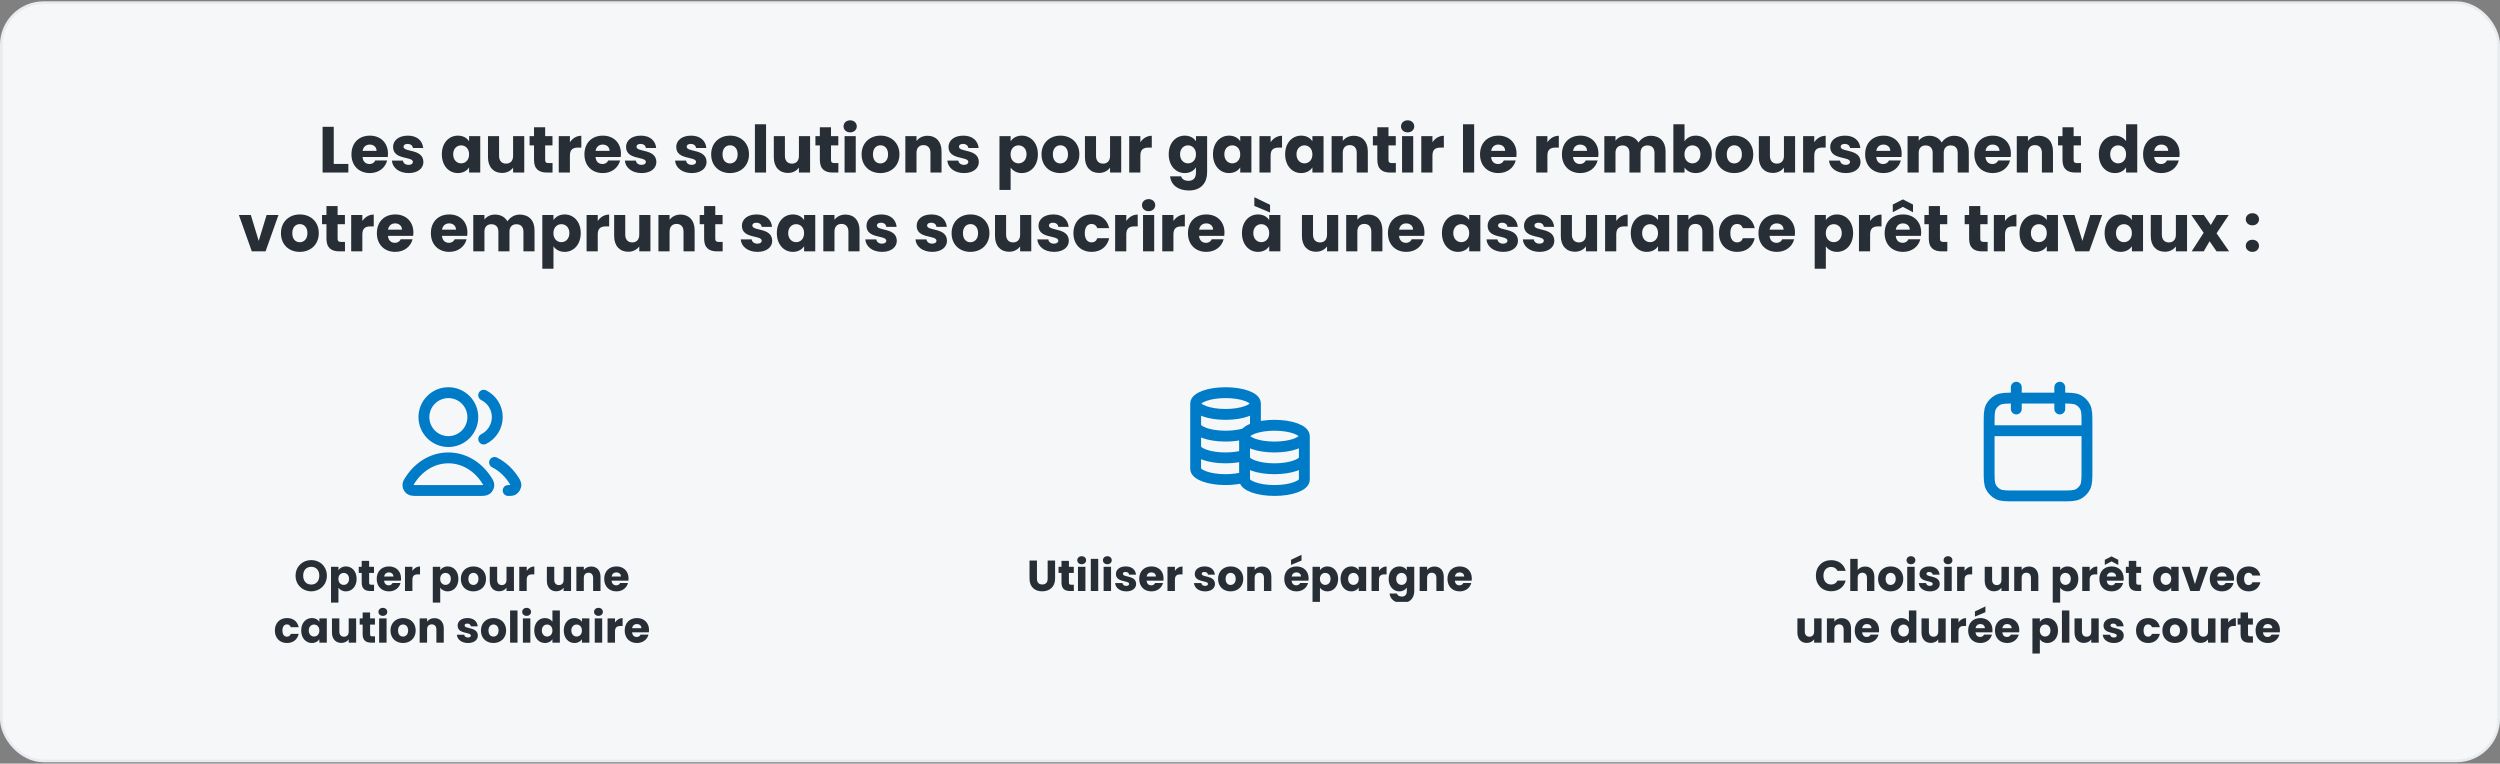 <svg width="920" height="281" viewBox="0 0 920 281" fill="none" xmlns="http://www.w3.org/2000/svg">
<rect x="0" y="0" width="920" height="281" fill="#808080" stroke="none"/>
<rect x="0.5" y="1" width="919" height="279" rx="15.5" fill="#F5F7F9"/>
<rect x="0.5" y="1" width="919" height="279" rx="15.5" stroke="#E9ECEF"/>
<path d="M118.715 46.652H122.819V60.332H128.195V63.5H118.715V46.652ZM136.056 53.204C134.712 53.204 133.68 54.02 133.44 55.508H138.576C138.576 54.044 137.424 53.204 136.056 53.204ZM142.464 59.06C141.816 61.676 139.44 63.692 136.104 63.692C132.168 63.692 129.336 61.052 129.336 56.804C129.336 52.556 132.12 49.916 136.104 49.916C140.016 49.916 142.776 52.508 142.776 56.588C142.776 56.972 142.752 57.38 142.704 57.788H133.416C133.56 59.54 134.64 60.356 135.96 60.356C137.112 60.356 137.76 59.78 138.096 59.06H142.464ZM155.813 59.612C155.813 61.94 153.749 63.692 150.389 63.692C146.813 63.692 144.413 61.7 144.221 59.108H148.277C148.373 60.044 149.213 60.668 150.341 60.668C151.397 60.668 151.949 60.188 151.949 59.588C151.949 57.428 144.653 58.988 144.653 54.068C144.653 51.788 146.597 49.916 150.101 49.916C153.557 49.916 155.477 51.836 155.741 54.476H151.949C151.829 53.564 151.133 52.964 149.981 52.964C149.021 52.964 148.493 53.348 148.493 53.996C148.493 56.132 155.741 54.62 155.813 59.612ZM162.594 56.78C162.594 52.556 165.21 49.916 168.498 49.916C170.49 49.916 171.906 50.828 172.626 52.004V50.108H176.73V63.5H172.626V61.604C171.882 62.78 170.466 63.692 168.474 63.692C165.21 63.692 162.594 61.004 162.594 56.78ZM172.626 56.804C172.626 54.668 171.258 53.492 169.698 53.492C168.162 53.492 166.77 54.644 166.77 56.78C166.77 58.916 168.162 60.116 169.698 60.116C171.258 60.116 172.626 58.94 172.626 56.804ZM192.923 50.108V63.5H188.819V61.676C188.003 62.828 186.563 63.644 184.763 63.644C181.667 63.644 179.579 61.508 179.579 57.932V50.108H183.659V57.38C183.659 59.204 184.691 60.212 186.227 60.212C187.811 60.212 188.819 59.204 188.819 57.38V50.108H192.923ZM196.519 58.844V53.516H194.887V50.108H196.519V46.844H200.623V50.108H203.311V53.516H200.623V58.892C200.623 59.684 200.959 60.02 201.871 60.02H203.335V63.5H201.247C198.463 63.5 196.519 62.324 196.519 58.844ZM209.725 57.284V63.5H205.621V50.108H209.725V52.34C210.661 50.924 212.125 49.964 213.925 49.964V54.308H212.797C210.853 54.308 209.725 54.98 209.725 57.284ZM221.79 53.204C220.446 53.204 219.414 54.02 219.174 55.508H224.31C224.31 54.044 223.158 53.204 221.79 53.204ZM228.198 59.06C227.55 61.676 225.174 63.692 221.838 63.692C217.902 63.692 215.07 61.052 215.07 56.804C215.07 52.556 217.854 49.916 221.838 49.916C225.75 49.916 228.51 52.508 228.51 56.588C228.51 56.972 228.486 57.38 228.438 57.788H219.15C219.294 59.54 220.374 60.356 221.694 60.356C222.846 60.356 223.494 59.78 223.83 59.06H228.198ZM241.548 59.612C241.548 61.94 239.484 63.692 236.124 63.692C232.548 63.692 230.148 61.7 229.956 59.108H234.012C234.108 60.044 234.948 60.668 236.076 60.668C237.132 60.668 237.684 60.188 237.684 59.588C237.684 57.428 230.388 58.988 230.388 54.068C230.388 51.788 232.332 49.916 235.836 49.916C239.292 49.916 241.212 51.836 241.476 54.476H237.684C237.564 53.564 236.868 52.964 235.716 52.964C234.756 52.964 234.228 53.348 234.228 53.996C234.228 56.132 241.476 54.62 241.548 59.612ZM260.016 59.612C260.016 61.94 257.952 63.692 254.592 63.692C251.016 63.692 248.616 61.7 248.424 59.108H252.48C252.576 60.044 253.416 60.668 254.544 60.668C255.6 60.668 256.152 60.188 256.152 59.588C256.152 57.428 248.856 58.988 248.856 54.068C248.856 51.788 250.8 49.916 254.304 49.916C257.76 49.916 259.68 51.836 259.944 54.476H256.152C256.032 53.564 255.336 52.964 254.184 52.964C253.224 52.964 252.696 53.348 252.696 53.996C252.696 56.132 259.944 54.62 260.016 59.612ZM275.631 56.804C275.631 61.052 272.559 63.692 268.623 63.692C264.687 63.692 261.711 61.052 261.711 56.804C261.711 52.556 264.759 49.916 268.671 49.916C272.607 49.916 275.631 52.556 275.631 56.804ZM265.887 56.804C265.887 59.06 267.135 60.14 268.623 60.14C270.087 60.14 271.455 59.06 271.455 56.804C271.455 54.524 270.111 53.468 268.671 53.468C267.183 53.468 265.887 54.524 265.887 56.804ZM277.808 63.5V45.74H281.912V63.5H277.808ZM298.11 50.108V63.5H294.006V61.676C293.19 62.828 291.75 63.644 289.95 63.644C286.854 63.644 284.766 61.508 284.766 57.932V50.108H288.846V57.38C288.846 59.204 289.878 60.212 291.414 60.212C292.998 60.212 294.006 59.204 294.006 57.38V50.108H298.11ZM301.706 58.844V53.516H300.074V50.108H301.706V46.844H305.81V50.108H308.498V53.516H305.81V58.892C305.81 59.684 306.146 60.02 307.058 60.02H308.522V63.5H306.434C303.65 63.5 301.706 62.324 301.706 58.844ZM310.808 63.5V50.108H314.912V63.5H310.808ZM312.872 48.716C311.408 48.716 310.424 47.732 310.424 46.508C310.424 45.26 311.408 44.276 312.872 44.276C314.312 44.276 315.296 45.26 315.296 46.508C315.296 47.732 314.312 48.716 312.872 48.716ZM330.99 56.804C330.99 61.052 327.918 63.692 323.982 63.692C320.046 63.692 317.07 61.052 317.07 56.804C317.07 52.556 320.118 49.916 324.03 49.916C327.966 49.916 330.99 52.556 330.99 56.804ZM321.246 56.804C321.246 59.06 322.494 60.14 323.982 60.14C325.446 60.14 326.814 59.06 326.814 56.804C326.814 54.524 325.47 53.468 324.03 53.468C322.542 53.468 321.246 54.524 321.246 56.804ZM342.408 63.5V56.228C342.408 54.404 341.4 53.396 339.84 53.396C338.28 53.396 337.272 54.404 337.272 56.228V63.5H333.168V50.108H337.272V51.884C338.088 50.756 339.528 49.964 341.328 49.964C344.424 49.964 346.488 52.076 346.488 55.676V63.5H342.408ZM360.212 59.612C360.212 61.94 358.148 63.692 354.788 63.692C351.212 63.692 348.812 61.7 348.62 59.108H352.676C352.772 60.044 353.612 60.668 354.74 60.668C355.796 60.668 356.348 60.188 356.348 59.588C356.348 57.428 349.052 58.988 349.052 54.068C349.052 51.788 350.996 49.916 354.5 49.916C357.956 49.916 359.876 51.836 360.14 54.476H356.348C356.228 53.564 355.532 52.964 354.38 52.964C353.42 52.964 352.892 53.348 352.892 53.996C352.892 56.132 360.14 54.62 360.212 59.612ZM371.912 52.004C372.656 50.828 374.072 49.916 376.04 49.916C379.328 49.916 381.944 52.556 381.944 56.78C381.944 61.004 379.328 63.692 376.04 63.692C374.072 63.692 372.656 62.756 371.912 61.628V69.884H367.808V50.108H371.912V52.004ZM377.768 56.78C377.768 54.644 376.376 53.492 374.816 53.492C373.28 53.492 371.888 54.668 371.888 56.804C371.888 58.94 373.28 60.116 374.816 60.116C376.376 60.116 377.768 58.916 377.768 56.78ZM397.201 56.804C397.201 61.052 394.129 63.692 390.193 63.692C386.257 63.692 383.281 61.052 383.281 56.804C383.281 52.556 386.329 49.916 390.241 49.916C394.177 49.916 397.201 52.556 397.201 56.804ZM387.457 56.804C387.457 59.06 388.705 60.14 390.193 60.14C391.657 60.14 393.025 59.06 393.025 56.804C393.025 54.524 391.681 53.468 390.241 53.468C388.753 53.468 387.457 54.524 387.457 56.804ZM412.603 50.108V63.5H408.499V61.676C407.683 62.828 406.243 63.644 404.443 63.644C401.347 63.644 399.259 61.508 399.259 57.932V50.108H403.339V57.38C403.339 59.204 404.371 60.212 405.907 60.212C407.491 60.212 408.499 59.204 408.499 57.38V50.108H412.603ZM419.655 57.284V63.5H415.551V50.108H419.655V52.34C420.591 50.924 422.055 49.964 423.855 49.964V54.308H422.727C420.783 54.308 419.655 54.98 419.655 57.284ZM430.086 56.78C430.086 52.556 432.702 49.916 435.99 49.916C437.958 49.916 439.398 50.804 440.118 52.004V50.108H444.222V63.476C444.222 67.052 442.158 70.1 437.526 70.1C433.542 70.1 430.95 68.084 430.59 64.892H434.646C434.91 65.9 435.918 66.548 437.334 66.548C438.894 66.548 440.118 65.732 440.118 63.476V61.58C439.374 62.756 437.958 63.692 435.99 63.692C432.702 63.692 430.086 61.004 430.086 56.78ZM440.118 56.804C440.118 54.668 438.75 53.492 437.19 53.492C435.654 53.492 434.262 54.644 434.262 56.78C434.262 58.916 435.654 60.116 437.19 60.116C438.75 60.116 440.118 58.94 440.118 56.804ZM446.375 56.78C446.375 52.556 448.991 49.916 452.279 49.916C454.271 49.916 455.687 50.828 456.407 52.004V50.108H460.511V63.5H456.407V61.604C455.663 62.78 454.247 63.692 452.255 63.692C448.991 63.692 446.375 61.004 446.375 56.78ZM456.407 56.804C456.407 54.668 455.039 53.492 453.479 53.492C451.943 53.492 450.551 54.644 450.551 56.78C450.551 58.916 451.943 60.116 453.479 60.116C455.039 60.116 456.407 58.94 456.407 56.804ZM467.584 57.284V63.5H463.48V50.108H467.584V52.34C468.52 50.924 469.984 49.964 471.784 49.964V54.308H470.656C468.712 54.308 467.584 54.98 467.584 57.284ZM472.93 56.78C472.93 52.556 475.546 49.916 478.834 49.916C480.826 49.916 482.242 50.828 482.962 52.004V50.108H487.066V63.5H482.962V61.604C482.218 62.78 480.802 63.692 478.81 63.692C475.546 63.692 472.93 61.004 472.93 56.78ZM482.962 56.804C482.962 54.668 481.594 53.492 480.034 53.492C478.498 53.492 477.106 54.644 477.106 56.78C477.106 58.916 478.498 60.116 480.034 60.116C481.594 60.116 482.962 58.94 482.962 56.804ZM499.275 63.5V56.228C499.275 54.404 498.267 53.396 496.707 53.396C495.147 53.396 494.139 54.404 494.139 56.228V63.5H490.035V50.108H494.139V51.884C494.955 50.756 496.395 49.964 498.195 49.964C501.291 49.964 503.355 52.076 503.355 55.676V63.5H499.275ZM506.855 58.844V53.516H505.223V50.108H506.855V46.844H510.959V50.108H513.647V53.516H510.959V58.892C510.959 59.684 511.295 60.02 512.207 60.02H513.671V63.5H511.583C508.799 63.5 506.855 62.324 506.855 58.844ZM515.957 63.5V50.108H520.061V63.5H515.957ZM518.021 48.716C516.557 48.716 515.573 47.732 515.573 46.508C515.573 45.26 516.557 44.276 518.021 44.276C519.461 44.276 520.445 45.26 520.445 46.508C520.445 47.732 519.461 48.716 518.021 48.716ZM527.139 57.284V63.5H523.035V50.108H527.139V52.34C528.075 50.924 529.539 49.964 531.339 49.964V54.308H530.211C528.267 54.308 527.139 54.98 527.139 57.284ZM538.386 63.5V45.74H542.49V63.5H538.386ZM551.369 53.204C550.025 53.204 548.993 54.02 548.753 55.508H553.889C553.889 54.044 552.737 53.204 551.369 53.204ZM557.777 59.06C557.129 61.676 554.753 63.692 551.417 63.692C547.481 63.692 544.649 61.052 544.649 56.804C544.649 52.556 547.433 49.916 551.417 49.916C555.329 49.916 558.089 52.508 558.089 56.588C558.089 56.972 558.065 57.38 558.017 57.788H548.729C548.873 59.54 549.953 60.356 551.273 60.356C552.425 60.356 553.073 59.78 553.409 59.06H557.777ZM569.444 57.284V63.5H565.34V50.108H569.444V52.34C570.38 50.924 571.844 49.964 573.644 49.964V54.308H572.516C570.572 54.308 569.444 54.98 569.444 57.284ZM581.509 53.204C580.165 53.204 579.133 54.02 578.893 55.508H584.029C584.029 54.044 582.877 53.204 581.509 53.204ZM587.917 59.06C587.269 61.676 584.893 63.692 581.557 63.692C577.621 63.692 574.789 61.052 574.789 56.804C574.789 52.556 577.573 49.916 581.557 49.916C585.469 49.916 588.229 52.508 588.229 56.588C588.229 56.972 588.205 57.38 588.157 57.788H578.869C579.013 59.54 580.093 60.356 581.413 60.356C582.565 60.356 583.213 59.78 583.549 59.06H587.917ZM608.85 63.5V56.228C608.85 54.476 607.842 53.516 606.282 53.516C604.722 53.516 603.714 54.476 603.714 56.228V63.5H599.634V56.228C599.634 54.476 598.626 53.516 597.066 53.516C595.506 53.516 594.498 54.476 594.498 56.228V63.5H590.394V50.108H594.498V51.788C595.29 50.708 596.658 49.964 598.41 49.964C600.426 49.964 602.058 50.852 602.97 52.46C603.858 51.044 605.538 49.964 607.482 49.964C610.794 49.964 612.93 52.076 612.93 55.676V63.5H608.85ZM619.905 52.004C620.648 50.804 622.113 49.916 624.033 49.916C627.345 49.916 629.937 52.556 629.937 56.78C629.937 61.004 627.321 63.692 624.033 63.692C622.065 63.692 620.648 62.804 619.905 61.628V63.5H615.801V45.74H619.905V52.004ZM625.761 56.78C625.761 54.644 624.369 53.492 622.809 53.492C621.273 53.492 619.881 54.668 619.881 56.804C619.881 58.94 621.273 60.116 622.809 60.116C624.369 60.116 625.761 58.916 625.761 56.78ZM645.194 56.804C645.194 61.052 642.122 63.692 638.186 63.692C634.25 63.692 631.274 61.052 631.274 56.804C631.274 52.556 634.322 49.916 638.234 49.916C642.17 49.916 645.194 52.556 645.194 56.804ZM635.45 56.804C635.45 59.06 636.698 60.14 638.186 60.14C639.65 60.14 641.018 59.06 641.018 56.804C641.018 54.524 639.674 53.468 638.234 53.468C636.746 53.468 635.45 54.524 635.45 56.804ZM660.595 50.108V63.5H656.491V61.676C655.675 62.828 654.235 63.644 652.435 63.644C649.339 63.644 647.251 61.508 647.251 57.932V50.108H651.331V57.38C651.331 59.204 652.363 60.212 653.899 60.212C655.483 60.212 656.491 59.204 656.491 57.38V50.108H660.595ZM667.647 57.284V63.5H663.543V50.108H667.647V52.34C668.583 50.924 670.047 49.964 671.847 49.964V54.308H670.719C668.775 54.308 667.647 54.98 667.647 57.284ZM684.68 59.612C684.68 61.94 682.616 63.692 679.256 63.692C675.68 63.692 673.28 61.7 673.088 59.108H677.144C677.24 60.044 678.08 60.668 679.208 60.668C680.264 60.668 680.816 60.188 680.816 59.588C680.816 57.428 673.52 58.988 673.52 54.068C673.52 51.788 675.464 49.916 678.968 49.916C682.424 49.916 684.344 51.836 684.608 54.476H680.816C680.696 53.564 680 52.964 678.848 52.964C677.888 52.964 677.36 53.348 677.36 53.996C677.36 56.132 684.608 54.62 684.68 59.612ZM693.095 53.204C691.751 53.204 690.719 54.02 690.479 55.508H695.615C695.615 54.044 694.463 53.204 693.095 53.204ZM699.503 59.06C698.855 61.676 696.479 63.692 693.143 63.692C689.207 63.692 686.375 61.052 686.375 56.804C686.375 52.556 689.159 49.916 693.143 49.916C697.055 49.916 699.815 52.508 699.815 56.588C699.815 56.972 699.791 57.38 699.743 57.788H690.455C690.599 59.54 691.679 60.356 692.999 60.356C694.151 60.356 694.799 59.78 695.135 59.06H699.503ZM720.436 63.5V56.228C720.436 54.476 719.428 53.516 717.868 53.516C716.308 53.516 715.3 54.476 715.3 56.228V63.5H711.22V56.228C711.22 54.476 710.212 53.516 708.652 53.516C707.092 53.516 706.084 54.476 706.084 56.228V63.5H701.98V50.108H706.084V51.788C706.876 50.708 708.244 49.964 709.996 49.964C712.012 49.964 713.644 50.852 714.556 52.46C715.444 51.044 717.124 49.964 719.068 49.964C722.38 49.964 724.516 52.076 724.516 55.676V63.5H720.436ZM733.29 53.204C731.946 53.204 730.914 54.02 730.674 55.508H735.81C735.81 54.044 734.658 53.204 733.29 53.204ZM739.698 59.06C739.05 61.676 736.674 63.692 733.338 63.692C729.402 63.692 726.57 61.052 726.57 56.804C726.57 52.556 729.354 49.916 733.338 49.916C737.25 49.916 740.01 52.508 740.01 56.588C740.01 56.972 739.986 57.38 739.938 57.788H730.65C730.794 59.54 731.874 60.356 733.194 60.356C734.346 60.356 734.994 59.78 735.33 59.06H739.698ZM751.416 63.5V56.228C751.416 54.404 750.408 53.396 748.848 53.396C747.288 53.396 746.28 54.404 746.28 56.228V63.5H742.176V50.108H746.28V51.884C747.096 50.756 748.536 49.964 750.336 49.964C753.432 49.964 755.496 52.076 755.496 55.676V63.5H751.416ZM758.995 58.844V53.516H757.363V50.108H758.995V46.844H763.099V50.108H765.787V53.516H763.099V58.892C763.099 59.684 763.435 60.02 764.347 60.02H765.811V63.5H763.723C760.939 63.5 758.995 62.324 758.995 58.844ZM772.367 56.78C772.367 52.556 774.983 49.916 778.271 49.916C780.047 49.916 781.583 50.732 782.399 51.956V45.74H786.503V63.5H782.399V61.58C781.655 62.804 780.239 63.692 778.271 63.692C774.983 63.692 772.367 61.004 772.367 56.78ZM782.399 56.804C782.399 54.668 781.031 53.492 779.471 53.492C777.935 53.492 776.543 54.644 776.543 56.78C776.543 58.916 777.935 60.116 779.471 60.116C781.031 60.116 782.399 58.94 782.399 56.804ZM795.376 53.204C794.032 53.204 793 54.02 792.76 55.508H797.896C797.896 54.044 796.744 53.204 795.376 53.204ZM801.784 59.06C801.136 61.676 798.76 63.692 795.424 63.692C791.488 63.692 788.656 61.052 788.656 56.804C788.656 52.556 791.44 49.916 795.424 49.916C799.336 49.916 802.096 52.508 802.096 56.588C802.096 56.972 802.072 57.38 802.024 57.788H792.736C792.88 59.54 793.96 60.356 795.28 60.356C796.432 60.356 797.08 59.78 797.416 59.06H801.784ZM87.911 79.108H92.303L95.207 88.66L98.111 79.108H102.479L97.727 92.5H92.663L87.911 79.108ZM117.311 85.804C117.311 90.052 114.239 92.692 110.303 92.692C106.367 92.692 103.391 90.052 103.391 85.804C103.391 81.556 106.439 78.916 110.351 78.916C114.287 78.916 117.311 81.556 117.311 85.804ZM107.567 85.804C107.567 88.06 108.815 89.14 110.303 89.14C111.767 89.14 113.135 88.06 113.135 85.804C113.135 83.524 111.791 82.468 110.351 82.468C108.863 82.468 107.567 83.524 107.567 85.804ZM120.136 87.844V82.516H118.504V79.108H120.136V75.844H124.24V79.108H126.928V82.516H124.24V87.892C124.24 88.684 124.576 89.02 125.488 89.02H126.952V92.5H124.864C122.08 92.5 120.136 91.324 120.136 87.844ZM133.342 86.284V92.5H129.238V79.108H133.342V81.34C134.278 79.924 135.742 78.964 137.542 78.964V83.308H136.414C134.47 83.308 133.342 83.98 133.342 86.284ZM145.408 82.204C144.064 82.204 143.032 83.02 142.792 84.508H147.928C147.928 83.044 146.776 82.204 145.408 82.204ZM151.816 88.06C151.168 90.676 148.792 92.692 145.456 92.692C141.52 92.692 138.688 90.052 138.688 85.804C138.688 81.556 141.472 78.916 145.456 78.916C149.368 78.916 152.128 81.508 152.128 85.588C152.128 85.972 152.104 86.38 152.056 86.788H142.768C142.912 88.54 143.992 89.356 145.312 89.356C146.464 89.356 147.112 88.78 147.448 88.06H151.816ZM165.283 82.204C163.939 82.204 162.907 83.02 162.667 84.508H167.803C167.803 83.044 166.651 82.204 165.283 82.204ZM171.691 88.06C171.043 90.676 168.667 92.692 165.331 92.692C161.395 92.692 158.563 90.052 158.563 85.804C158.563 81.556 161.347 78.916 165.331 78.916C169.243 78.916 172.003 81.508 172.003 85.588C172.003 85.972 171.979 86.38 171.931 86.788H162.643C162.787 88.54 163.867 89.356 165.187 89.356C166.339 89.356 166.987 88.78 167.323 88.06H171.691ZM192.624 92.5V85.228C192.624 83.476 191.616 82.516 190.056 82.516C188.496 82.516 187.488 83.476 187.488 85.228V92.5H183.408V85.228C183.408 83.476 182.4 82.516 180.84 82.516C179.28 82.516 178.272 83.476 178.272 85.228V92.5H174.168V79.108H178.272V80.788C179.064 79.708 180.432 78.964 182.184 78.964C184.2 78.964 185.832 79.852 186.744 81.46C187.632 80.044 189.312 78.964 191.256 78.964C194.568 78.964 196.704 81.076 196.704 84.676V92.5H192.624ZM203.678 81.004C204.422 79.828 205.838 78.916 207.806 78.916C211.094 78.916 213.71 81.556 213.71 85.78C213.71 90.004 211.094 92.692 207.806 92.692C205.838 92.692 204.422 91.756 203.678 90.628V98.884H199.574V79.108H203.678V81.004ZM209.534 85.78C209.534 83.644 208.142 82.492 206.582 82.492C205.046 82.492 203.654 83.668 203.654 85.804C203.654 87.94 205.046 89.116 206.582 89.116C208.142 89.116 209.534 87.916 209.534 85.78ZM219.967 86.284V92.5H215.863V79.108H219.967V81.34C220.903 79.924 222.367 78.964 224.167 78.964V83.308H223.039C221.095 83.308 219.967 83.98 219.967 86.284ZM239.353 79.108V92.5H235.249V90.676C234.433 91.828 232.993 92.644 231.193 92.644C228.097 92.644 226.009 90.508 226.009 86.932V79.108H230.089V86.38C230.089 88.204 231.121 89.212 232.657 89.212C234.241 89.212 235.249 88.204 235.249 86.38V79.108H239.353ZM251.541 92.5V85.228C251.541 83.404 250.533 82.396 248.973 82.396C247.413 82.396 246.405 83.404 246.405 85.228V92.5H242.301V79.108H246.405V80.884C247.221 79.756 248.661 78.964 250.461 78.964C253.557 78.964 255.621 81.076 255.621 84.676V92.5H251.541ZM259.12 87.844V82.516H257.488V79.108H259.12V75.844H263.224V79.108H265.912V82.516H263.224V87.892C263.224 88.684 263.56 89.02 264.472 89.02H265.936V92.5H263.848C261.064 92.5 259.12 91.324 259.12 87.844ZM284.18 88.612C284.18 90.94 282.116 92.692 278.756 92.692C275.18 92.692 272.78 90.7 272.588 88.108H276.644C276.74 89.044 277.58 89.668 278.708 89.668C279.764 89.668 280.316 89.188 280.316 88.588C280.316 86.428 273.02 87.988 273.02 83.068C273.02 80.788 274.964 78.916 278.468 78.916C281.924 78.916 283.844 80.836 284.108 83.476H280.316C280.196 82.564 279.5 81.964 278.348 81.964C277.388 81.964 276.86 82.348 276.86 82.996C276.86 85.132 284.108 83.62 284.18 88.612ZM285.875 85.78C285.875 81.556 288.491 78.916 291.779 78.916C293.771 78.916 295.187 79.828 295.907 81.004V79.108H300.011V92.5H295.907V90.604C295.163 91.78 293.747 92.692 291.755 92.692C288.491 92.692 285.875 90.004 285.875 85.78ZM295.907 85.804C295.907 83.668 294.539 82.492 292.979 82.492C291.443 82.492 290.051 83.644 290.051 85.78C290.051 87.916 291.443 89.116 292.979 89.116C294.539 89.116 295.907 87.94 295.907 85.804ZM312.22 92.5V85.228C312.22 83.404 311.212 82.396 309.652 82.396C308.092 82.396 307.084 83.404 307.084 85.228V92.5H302.98V79.108H307.084V80.884C307.9 79.756 309.34 78.964 311.14 78.964C314.236 78.964 316.3 81.076 316.3 84.676V92.5H312.22ZM330.024 88.612C330.024 90.94 327.96 92.692 324.6 92.692C321.024 92.692 318.624 90.7 318.432 88.108H322.488C322.584 89.044 323.424 89.668 324.552 89.668C325.608 89.668 326.16 89.188 326.16 88.588C326.16 86.428 318.864 87.988 318.864 83.068C318.864 80.788 320.808 78.916 324.312 78.916C327.768 78.916 329.688 80.836 329.952 83.476H326.16C326.04 82.564 325.344 81.964 324.192 81.964C323.232 81.964 322.704 82.348 322.704 82.996C322.704 85.132 329.952 83.62 330.024 88.612ZM348.493 88.612C348.493 90.94 346.429 92.692 343.069 92.692C339.493 92.692 337.093 90.7 336.901 88.108H340.957C341.053 89.044 341.893 89.668 343.021 89.668C344.077 89.668 344.629 89.188 344.629 88.588C344.629 86.428 337.333 87.988 337.333 83.068C337.333 80.788 339.277 78.916 342.781 78.916C346.237 78.916 348.157 80.836 348.421 83.476H344.629C344.509 82.564 343.813 81.964 342.661 81.964C341.701 81.964 341.173 82.348 341.173 82.996C341.173 85.132 348.421 83.62 348.493 88.612ZM364.108 85.804C364.108 90.052 361.036 92.692 357.1 92.692C353.164 92.692 350.188 90.052 350.188 85.804C350.188 81.556 353.236 78.916 357.148 78.916C361.084 78.916 364.108 81.556 364.108 85.804ZM354.364 85.804C354.364 88.06 355.612 89.14 357.1 89.14C358.564 89.14 359.932 88.06 359.932 85.804C359.932 83.524 358.588 82.468 357.148 82.468C355.66 82.468 354.364 83.524 354.364 85.804ZM379.509 79.108V92.5H375.405V90.676C374.589 91.828 373.149 92.644 371.349 92.644C368.253 92.644 366.165 90.508 366.165 86.932V79.108H370.245V86.38C370.245 88.204 371.277 89.212 372.813 89.212C374.397 89.212 375.405 88.204 375.405 86.38V79.108H379.509ZM393.329 88.612C393.329 90.94 391.265 92.692 387.905 92.692C384.329 92.692 381.929 90.7 381.737 88.108H385.793C385.889 89.044 386.729 89.668 387.857 89.668C388.913 89.668 389.465 89.188 389.465 88.588C389.465 86.428 382.169 87.988 382.169 83.068C382.169 80.788 384.113 78.916 387.617 78.916C391.073 78.916 392.993 80.836 393.257 83.476H389.465C389.345 82.564 388.649 81.964 387.497 81.964C386.537 81.964 386.009 82.348 386.009 82.996C386.009 85.132 393.257 83.62 393.329 88.612ZM395.024 85.804C395.024 81.58 397.808 78.916 401.744 78.916C405.104 78.916 407.48 80.764 408.176 83.956H403.808C403.472 83.02 402.8 82.42 401.672 82.42C400.208 82.42 399.2 83.572 399.2 85.804C399.2 88.036 400.208 89.188 401.672 89.188C402.8 89.188 403.448 88.636 403.808 87.652H408.176C407.48 90.748 405.104 92.692 401.744 92.692C397.808 92.692 395.024 90.052 395.024 85.804ZM414.475 86.284V92.5H410.371V79.108H414.475V81.34C415.411 79.924 416.875 78.964 418.675 78.964V83.308H417.547C415.603 83.308 414.475 83.98 414.475 86.284ZM420.636 92.5V79.108H424.74V92.5H420.636ZM422.7 77.716C421.236 77.716 420.252 76.732 420.252 75.508C420.252 74.26 421.236 73.276 422.7 73.276C424.14 73.276 425.124 74.26 425.124 75.508C425.124 76.732 424.14 77.716 422.7 77.716ZM431.819 86.284V92.5H427.715V79.108H431.819V81.34C432.755 79.924 434.219 78.964 436.019 78.964V83.308H434.891C432.947 83.308 431.819 83.98 431.819 86.284ZM443.884 82.204C442.54 82.204 441.508 83.02 441.268 84.508H446.404C446.404 83.044 445.252 82.204 443.884 82.204ZM450.292 88.06C449.644 90.676 447.268 92.692 443.932 92.692C439.996 92.692 437.164 90.052 437.164 85.804C437.164 81.556 439.948 78.916 443.932 78.916C447.844 78.916 450.604 81.508 450.604 85.588C450.604 85.972 450.58 86.38 450.532 86.788H441.244C441.388 88.54 442.468 89.356 443.788 89.356C444.94 89.356 445.588 88.78 445.924 88.06H450.292ZM457.039 85.78C457.039 81.556 459.655 78.916 462.943 78.916C464.935 78.916 466.351 79.828 467.071 81.004V79.108H471.175V92.5H467.071V90.604C466.327 91.78 464.911 92.692 462.919 92.692C459.655 92.692 457.039 90.004 457.039 85.78ZM467.071 85.804C467.071 83.668 465.703 82.492 464.143 82.492C462.607 82.492 461.215 83.644 461.215 85.78C461.215 87.916 462.607 89.116 464.143 89.116C465.703 89.116 467.071 87.94 467.071 85.804ZM461.599 75.772V72.58L467.383 75.364V78.196L461.599 75.772ZM492.454 79.108V92.5H488.35V90.676C487.534 91.828 486.094 92.644 484.294 92.644C481.198 92.644 479.11 90.508 479.11 86.932V79.108H483.19V86.38C483.19 88.204 484.222 89.212 485.758 89.212C487.342 89.212 488.35 88.204 488.35 86.38V79.108H492.454ZM504.642 92.5V85.228C504.642 83.404 503.634 82.396 502.074 82.396C500.514 82.396 499.506 83.404 499.506 85.228V92.5H495.402V79.108H499.506V80.884C500.322 79.756 501.762 78.964 503.562 78.964C506.658 78.964 508.722 81.076 508.722 84.676V92.5H504.642ZM517.478 82.204C516.134 82.204 515.102 83.02 514.862 84.508H519.998C519.998 83.044 518.846 82.204 517.478 82.204ZM523.886 88.06C523.238 90.676 520.862 92.692 517.526 92.692C513.59 92.692 510.758 90.052 510.758 85.804C510.758 81.556 513.542 78.916 517.526 78.916C521.438 78.916 524.198 81.508 524.198 85.588C524.198 85.972 524.174 86.38 524.126 86.788H514.838C514.982 88.54 516.062 89.356 517.382 89.356C518.534 89.356 519.182 88.78 519.518 88.06H523.886ZM530.633 85.78C530.633 81.556 533.249 78.916 536.537 78.916C538.529 78.916 539.945 79.828 540.665 81.004V79.108H544.769V92.5H540.665V90.604C539.921 91.78 538.505 92.692 536.513 92.692C533.249 92.692 530.633 90.004 530.633 85.78ZM540.665 85.804C540.665 83.668 539.297 82.492 537.737 82.492C536.201 82.492 534.809 83.644 534.809 85.78C534.809 87.916 536.201 89.116 537.737 89.116C539.297 89.116 540.665 87.94 540.665 85.804ZM558.61 88.612C558.61 90.94 556.546 92.692 553.186 92.692C549.61 92.692 547.21 90.7 547.018 88.108H551.074C551.17 89.044 552.01 89.668 553.138 89.668C554.194 89.668 554.746 89.188 554.746 88.588C554.746 86.428 547.45 87.988 547.45 83.068C547.45 80.788 549.394 78.916 552.898 78.916C556.354 78.916 558.274 80.836 558.538 83.476H554.746C554.626 82.564 553.93 81.964 552.778 81.964C551.818 81.964 551.29 82.348 551.29 82.996C551.29 85.132 558.538 83.62 558.61 88.612ZM571.993 88.612C571.993 90.94 569.929 92.692 566.569 92.692C562.993 92.692 560.593 90.7 560.401 88.108H564.457C564.553 89.044 565.393 89.668 566.521 89.668C567.577 89.668 568.129 89.188 568.129 88.588C568.129 86.428 560.833 87.988 560.833 83.068C560.833 80.788 562.777 78.916 566.281 78.916C569.737 78.916 571.657 80.836 571.921 83.476H568.129C568.009 82.564 567.313 81.964 566.161 81.964C565.201 81.964 564.673 82.348 564.673 82.996C564.673 85.132 571.921 83.62 571.993 88.612ZM587.728 79.108V92.5H583.624V90.676C582.808 91.828 581.368 92.644 579.568 92.644C576.472 92.644 574.384 90.508 574.384 86.932V79.108H578.464V86.38C578.464 88.204 579.496 89.212 581.032 89.212C582.616 89.212 583.624 88.204 583.624 86.38V79.108H587.728ZM594.78 86.284V92.5H590.676V79.108H594.78V81.34C595.716 79.924 597.18 78.964 598.98 78.964V83.308H597.852C595.908 83.308 594.78 83.98 594.78 86.284ZM600.125 85.78C600.125 81.556 602.741 78.916 606.029 78.916C608.021 78.916 609.437 79.828 610.157 81.004V79.108H614.261V92.5H610.157V90.604C609.413 91.78 607.997 92.692 606.005 92.692C602.741 92.692 600.125 90.004 600.125 85.78ZM610.157 85.804C610.157 83.668 608.789 82.492 607.229 82.492C605.693 82.492 604.301 83.644 604.301 85.78C604.301 87.916 605.693 89.116 607.229 89.116C608.789 89.116 610.157 87.94 610.157 85.804ZM626.47 92.5V85.228C626.47 83.404 625.462 82.396 623.902 82.396C622.342 82.396 621.334 83.404 621.334 85.228V92.5H617.23V79.108H621.334V80.884C622.15 79.756 623.59 78.964 625.39 78.964C628.486 78.964 630.55 81.076 630.55 84.676V92.5H626.47ZM632.586 85.804C632.586 81.58 635.37 78.916 639.306 78.916C642.666 78.916 645.042 80.764 645.738 83.956H641.37C641.034 83.02 640.362 82.42 639.234 82.42C637.77 82.42 636.762 83.572 636.762 85.804C636.762 88.036 637.77 89.188 639.234 89.188C640.362 89.188 641.01 88.636 641.37 87.652H645.738C645.042 90.748 642.666 92.692 639.306 92.692C635.37 92.692 632.586 90.052 632.586 85.804ZM653.837 82.204C652.493 82.204 651.461 83.02 651.221 84.508H656.357C656.357 83.044 655.205 82.204 653.837 82.204ZM660.245 88.06C659.597 90.676 657.221 92.692 653.885 92.692C649.949 92.692 647.117 90.052 647.117 85.804C647.117 81.556 649.901 78.916 653.885 78.916C657.797 78.916 660.557 81.508 660.557 85.588C660.557 85.972 660.533 86.38 660.485 86.788H651.197C651.341 88.54 652.421 89.356 653.741 89.356C654.893 89.356 655.541 88.78 655.877 88.06H660.245ZM671.912 81.004C672.656 79.828 674.072 78.916 676.04 78.916C679.328 78.916 681.944 81.556 681.944 85.78C681.944 90.004 679.328 92.692 676.04 92.692C674.072 92.692 672.656 91.756 671.912 90.628V98.884H667.808V79.108H671.912V81.004ZM677.768 85.78C677.768 83.644 676.376 82.492 674.816 82.492C673.28 82.492 671.888 83.668 671.888 85.804C671.888 87.94 673.28 89.116 674.816 89.116C676.376 89.116 677.768 87.916 677.768 85.78ZM688.201 86.284V92.5H684.097V79.108H688.201V81.34C689.137 79.924 690.601 78.964 692.401 78.964V83.308H691.273C689.329 83.308 688.201 83.98 688.201 86.284ZM700.267 82.204C698.923 82.204 697.891 83.02 697.651 84.508H702.787C702.787 83.044 701.635 82.204 700.267 82.204ZM706.675 88.06C706.027 90.676 703.651 92.692 700.315 92.692C696.379 92.692 693.547 90.052 693.547 85.804C693.547 81.556 696.331 78.916 700.315 78.916C704.227 78.916 706.987 81.508 706.987 85.588C706.987 85.972 706.963 86.38 706.915 86.788H697.627C697.771 88.54 698.851 89.356 700.171 89.356C701.323 89.356 701.971 88.78 702.307 88.06H706.675ZM703.987 75.268V78.1L700.267 76.132L696.547 78.1V75.268L700.267 73.372L703.987 75.268ZM709.8 87.844V82.516H708.168V79.108H709.8V75.844H713.904V79.108H716.592V82.516H713.904V87.892C713.904 88.684 714.24 89.02 715.152 89.02H716.616V92.5H714.528C711.744 92.5 709.8 91.324 709.8 87.844ZM724.636 87.844V82.516H723.004V79.108H724.636V75.844H728.74V79.108H731.428V82.516H728.74V87.892C728.74 88.684 729.076 89.02 729.988 89.02H731.452V92.5H729.364C726.58 92.5 724.636 91.324 724.636 87.844ZM737.842 86.284V92.5H733.738V79.108H737.842V81.34C738.778 79.924 740.242 78.964 742.042 78.964V83.308H740.914C738.97 83.308 737.842 83.98 737.842 86.284ZM743.188 85.78C743.188 81.556 745.804 78.916 749.092 78.916C751.084 78.916 752.5 79.828 753.22 81.004V79.108H757.324V92.5H753.22V90.604C752.476 91.78 751.06 92.692 749.068 92.692C745.804 92.692 743.188 90.004 743.188 85.78ZM753.22 85.804C753.22 83.668 751.852 82.492 750.292 82.492C748.756 82.492 747.364 83.644 747.364 85.78C747.364 87.916 748.756 89.116 750.292 89.116C751.852 89.116 753.22 87.94 753.22 85.804ZM759.021 79.108H763.413L766.317 88.66L769.221 79.108H773.589L768.837 92.5H763.773L759.021 79.108ZM774.5 85.78C774.5 81.556 777.116 78.916 780.404 78.916C782.396 78.916 783.812 79.828 784.532 81.004V79.108H788.636V92.5H784.532V90.604C783.788 91.78 782.372 92.692 780.38 92.692C777.116 92.692 774.5 90.004 774.5 85.78ZM784.532 85.804C784.532 83.668 783.164 82.492 781.604 82.492C780.068 82.492 778.676 83.644 778.676 85.78C778.676 87.916 780.068 89.116 781.604 89.116C783.164 89.116 784.532 87.94 784.532 85.804ZM804.829 79.108V92.5H800.725V90.676C799.909 91.828 798.469 92.644 796.669 92.644C793.573 92.644 791.485 90.508 791.485 86.932V79.108H795.565V86.38C795.565 88.204 796.597 89.212 798.133 89.212C799.717 89.212 800.725 88.204 800.725 86.38V79.108H804.829ZM815.697 92.5L813.129 88.78L810.969 92.5H806.529L810.945 85.66L806.409 79.108H811.017L813.585 82.804L815.745 79.108H820.185L815.697 85.852L820.305 92.5H815.697ZM831.316 90.484C831.316 91.708 830.332 92.692 828.892 92.692C827.428 92.692 826.444 91.708 826.444 90.484C826.444 89.212 827.428 88.228 828.892 88.228C830.332 88.228 831.316 89.212 831.316 90.484ZM831.316 80.716C831.316 81.94 830.332 82.924 828.892 82.924C827.428 82.924 826.444 81.94 826.444 80.716C826.444 79.444 827.428 78.46 828.892 78.46C830.332 78.46 831.316 79.444 831.316 80.716Z" fill="#272E35"/>
<g clip-path="url(#clip0_2096_1839)">
<path d="M182 170.174C184.912 171.637 187.408 173.984 189.23 176.919C189.591 177.501 189.772 177.791 189.834 178.194C189.961 179.012 189.402 180.017 188.64 180.341C188.265 180.5 187.843 180.5 187 180.5M178 161.564C180.963 160.092 183 157.034 183 153.5C183 149.966 180.963 146.908 178 145.436M174 153.5C174 158.471 169.971 162.5 165 162.5C160.029 162.5 156 158.471 156 153.5C156 148.529 160.029 144.5 165 144.5C169.971 144.5 174 148.529 174 153.5ZM151.118 176.377C154.307 171.589 159.339 168.5 165 168.5C170.661 168.5 175.693 171.589 178.882 176.377C179.58 177.426 179.929 177.95 179.889 178.62C179.858 179.141 179.516 179.78 179.099 180.095C178.564 180.5 177.828 180.5 176.355 180.5H153.645C152.172 180.5 151.436 180.5 150.901 180.095C150.484 179.78 150.142 179.141 150.111 178.62C150.071 177.95 150.42 177.426 151.118 176.377Z" stroke="#007BC7" stroke-width="4" stroke-linecap="round" stroke-linejoin="round"/>
<path d="M120.29 211.852C120.29 215.228 117.73 217.612 114.546 217.612C111.362 217.612 108.77 215.228 108.77 211.852C108.77 208.476 111.362 206.108 114.546 206.108C117.746 206.108 120.29 208.476 120.29 211.852ZM111.57 211.852C111.57 213.82 112.722 215.116 114.546 215.116C116.338 215.116 117.506 213.82 117.506 211.852C117.506 209.852 116.338 208.588 114.546 208.588C112.722 208.588 111.57 209.852 111.57 211.852ZM124.548 209.836C125.044 209.052 125.988 208.444 127.3 208.444C129.492 208.444 131.236 210.204 131.236 213.02C131.236 215.836 129.492 217.628 127.3 217.628C125.988 217.628 125.044 217.004 124.548 216.252V221.756H121.812V208.572H124.548V209.836ZM128.452 213.02C128.452 211.596 127.524 210.828 126.484 210.828C125.46 210.828 124.532 211.612 124.532 213.036C124.532 214.46 125.46 215.244 126.484 215.244C127.524 215.244 128.452 214.444 128.452 213.02ZM133.104 214.396V210.844H132.016V208.572H133.104V206.396H135.84V208.572H137.632V210.844H135.84V214.428C135.84 214.956 136.064 215.18 136.672 215.18H137.648V217.5H136.256C134.4 217.5 133.104 216.716 133.104 214.396ZM143.108 210.636C142.212 210.636 141.524 211.18 141.364 212.172H144.788C144.788 211.196 144.02 210.636 143.108 210.636ZM147.38 214.54C146.948 216.284 145.364 217.628 143.14 217.628C140.516 217.628 138.628 215.868 138.628 213.036C138.628 210.204 140.484 208.444 143.14 208.444C145.748 208.444 147.588 210.172 147.588 212.892C147.588 213.148 147.572 213.42 147.54 213.692H141.348C141.444 214.86 142.164 215.404 143.044 215.404C143.812 215.404 144.244 215.02 144.468 214.54H147.38ZM151.767 213.356V217.5H149.031V208.572H151.767V210.06C152.391 209.116 153.367 208.476 154.567 208.476V211.372H153.815C152.519 211.372 151.767 211.82 151.767 213.356ZM162.001 209.836C162.497 209.052 163.441 208.444 164.753 208.444C166.945 208.444 168.689 210.204 168.689 213.02C168.689 215.836 166.945 217.628 164.753 217.628C163.441 217.628 162.497 217.004 162.001 216.252V221.756H159.265V208.572H162.001V209.836ZM165.905 213.02C165.905 211.596 164.977 210.828 163.937 210.828C162.913 210.828 161.985 211.612 161.985 213.036C161.985 214.46 162.913 215.244 163.937 215.244C164.977 215.244 165.905 214.444 165.905 213.02ZM178.861 213.036C178.861 215.868 176.813 217.628 174.189 217.628C171.565 217.628 169.581 215.868 169.581 213.036C169.581 210.204 171.613 208.444 174.221 208.444C176.845 208.444 178.861 210.204 178.861 213.036ZM172.365 213.036C172.365 214.54 173.197 215.26 174.189 215.26C175.165 215.26 176.077 214.54 176.077 213.036C176.077 211.516 175.181 210.812 174.221 210.812C173.229 210.812 172.365 211.516 172.365 213.036ZM189.128 208.572V217.5H186.392V216.284C185.848 217.052 184.888 217.596 183.688 217.596C181.624 217.596 180.232 216.172 180.232 213.788V208.572H182.952V213.42C182.952 214.636 183.64 215.308 184.664 215.308C185.72 215.308 186.392 214.636 186.392 213.42V208.572H189.128ZM193.83 213.356V217.5H191.094V208.572H193.83V210.06C194.454 209.116 195.43 208.476 196.63 208.476V211.372H195.878C194.582 211.372 193.83 211.82 193.83 213.356ZM210.144 208.572V217.5H207.408V216.284C206.864 217.052 205.904 217.596 204.704 217.596C202.64 217.596 201.248 216.172 201.248 213.788V208.572H203.968V213.42C203.968 214.636 204.656 215.308 205.68 215.308C206.736 215.308 207.408 214.636 207.408 213.42V208.572H210.144ZM218.269 217.5V212.652C218.269 211.436 217.597 210.764 216.557 210.764C215.517 210.764 214.845 211.436 214.845 212.652V217.5H212.109V208.572H214.845V209.756C215.389 209.004 216.349 208.476 217.549 208.476C219.613 208.476 220.989 209.884 220.989 212.284V217.5H218.269ZM226.826 210.636C225.93 210.636 225.242 211.18 225.082 212.172H228.506C228.506 211.196 227.738 210.636 226.826 210.636ZM231.098 214.54C230.666 216.284 229.082 217.628 226.858 217.628C224.234 217.628 222.346 215.868 222.346 213.036C222.346 210.204 224.202 208.444 226.858 208.444C229.466 208.444 231.306 210.172 231.306 212.892C231.306 213.148 231.29 213.42 231.258 213.692H225.066C225.162 214.86 225.882 215.404 226.762 215.404C227.53 215.404 227.962 215.02 228.186 214.54H231.098ZM101.151 232.036C101.151 229.22 103.007 227.444 105.631 227.444C107.871 227.444 109.455 228.676 109.919 230.804H107.007C106.783 230.18 106.335 229.78 105.583 229.78C104.607 229.78 103.935 230.548 103.935 232.036C103.935 233.524 104.607 234.292 105.583 234.292C106.335 234.292 106.767 233.924 107.007 233.268H109.919C109.455 235.332 107.871 236.628 105.631 236.628C103.007 236.628 101.151 234.868 101.151 232.036ZM110.839 232.02C110.839 229.204 112.583 227.444 114.775 227.444C116.103 227.444 117.047 228.052 117.527 228.836V227.572H120.263V236.5H117.527V235.236C117.031 236.02 116.087 236.628 114.759 236.628C112.583 236.628 110.839 234.836 110.839 232.02ZM117.527 232.036C117.527 230.612 116.615 229.828 115.575 229.828C114.551 229.828 113.623 230.596 113.623 232.02C113.623 233.444 114.551 234.244 115.575 234.244C116.615 234.244 117.527 233.46 117.527 232.036ZM131.058 227.572V236.5H128.322V235.284C127.778 236.052 126.818 236.596 125.618 236.596C123.554 236.596 122.162 235.172 122.162 232.788V227.572H124.882V232.42C124.882 233.636 125.57 234.308 126.594 234.308C127.65 234.308 128.322 233.636 128.322 232.42V227.572H131.058ZM133.455 233.396V229.844H132.367V227.572H133.455V225.396H136.191V227.572H137.983V229.844H136.191V233.428C136.191 233.956 136.415 234.18 137.023 234.18H137.999V236.5H136.607C134.751 236.5 133.455 235.716 133.455 233.396ZM139.523 236.5V227.572H142.259V236.5H139.523ZM140.899 226.644C139.923 226.644 139.267 225.988 139.267 225.172C139.267 224.34 139.923 223.684 140.899 223.684C141.859 223.684 142.515 224.34 142.515 225.172C142.515 225.988 141.859 226.644 140.899 226.644ZM152.978 232.036C152.978 234.868 150.93 236.628 148.306 236.628C145.682 236.628 143.698 234.868 143.698 232.036C143.698 229.204 145.73 227.444 148.338 227.444C150.962 227.444 152.978 229.204 152.978 232.036ZM146.482 232.036C146.482 233.54 147.314 234.26 148.306 234.26C149.282 234.26 150.194 233.54 150.194 232.036C150.194 230.516 149.298 229.812 148.338 229.812C147.346 229.812 146.482 230.516 146.482 232.036ZM160.59 236.5V231.652C160.59 230.436 159.918 229.764 158.878 229.764C157.838 229.764 157.166 230.436 157.166 231.652V236.5H154.43V227.572H157.166V228.756C157.71 228.004 158.67 227.476 159.87 227.476C161.934 227.476 163.31 228.884 163.31 231.284V236.5H160.59ZM175.849 233.908C175.849 235.46 174.473 236.628 172.233 236.628C169.849 236.628 168.249 235.3 168.121 233.572H170.825C170.889 234.196 171.449 234.612 172.201 234.612C172.905 234.612 173.273 234.292 173.273 233.892C173.273 232.452 168.409 233.492 168.409 230.212C168.409 228.692 169.705 227.444 172.041 227.444C174.345 227.444 175.625 228.724 175.801 230.484H173.273C173.193 229.876 172.729 229.476 171.961 229.476C171.321 229.476 170.969 229.732 170.969 230.164C170.969 231.588 175.801 230.58 175.849 233.908ZM186.259 232.036C186.259 234.868 184.211 236.628 181.587 236.628C178.963 236.628 176.979 234.868 176.979 232.036C176.979 229.204 179.011 227.444 181.619 227.444C184.243 227.444 186.259 229.204 186.259 232.036ZM179.763 232.036C179.763 233.54 180.595 234.26 181.587 234.26C182.563 234.26 183.475 233.54 183.475 232.036C183.475 230.516 182.579 229.812 181.619 229.812C180.627 229.812 179.763 230.516 179.763 232.036ZM187.711 236.5V224.66H190.447V236.5H187.711ZM192.43 236.5V227.572H195.166V236.5H192.43ZM193.806 226.644C192.83 226.644 192.174 225.988 192.174 225.172C192.174 224.34 192.83 223.684 193.806 223.684C194.766 223.684 195.422 224.34 195.422 225.172C195.422 225.988 194.766 226.644 193.806 226.644ZM196.604 232.02C196.604 229.204 198.348 227.444 200.54 227.444C201.724 227.444 202.748 227.988 203.292 228.804V224.66H206.028V236.5H203.292V235.22C202.796 236.036 201.852 236.628 200.54 236.628C198.348 236.628 196.604 234.836 196.604 232.02ZM203.292 232.036C203.292 230.612 202.38 229.828 201.34 229.828C200.316 229.828 199.388 230.596 199.388 232.02C199.388 233.444 200.316 234.244 201.34 234.244C202.38 234.244 203.292 233.46 203.292 232.036ZM207.464 232.02C207.464 229.204 209.208 227.444 211.4 227.444C212.728 227.444 213.672 228.052 214.152 228.836V227.572H216.888V236.5H214.152V235.236C213.656 236.02 212.712 236.628 211.384 236.628C209.208 236.628 207.464 234.836 207.464 232.02ZM214.152 232.036C214.152 230.612 213.24 229.828 212.2 229.828C211.176 229.828 210.248 230.596 210.248 232.02C210.248 233.444 211.176 234.244 212.2 234.244C213.24 234.244 214.152 233.46 214.152 232.036ZM218.867 236.5V227.572H221.603V236.5H218.867ZM220.243 226.644C219.267 226.644 218.611 225.988 218.611 225.172C218.611 224.34 219.267 223.684 220.243 223.684C221.203 223.684 221.859 224.34 221.859 225.172C221.859 225.988 221.203 226.644 220.243 226.644ZM226.322 232.356V236.5H223.586V227.572H226.322V229.06C226.946 228.116 227.922 227.476 229.122 227.476V230.372H228.37C227.074 230.372 226.322 230.82 226.322 232.356ZM234.366 229.636C233.47 229.636 232.782 230.18 232.622 231.172H236.046C236.046 230.196 235.278 229.636 234.366 229.636ZM238.638 233.54C238.206 235.284 236.622 236.628 234.398 236.628C231.774 236.628 229.886 234.868 229.886 232.036C229.886 229.204 231.742 227.444 234.398 227.444C237.006 227.444 238.845 229.172 238.845 231.892C238.845 232.148 238.83 232.42 238.798 232.692H232.606C232.702 233.86 233.422 234.404 234.302 234.404C235.07 234.404 235.502 234.02 235.726 233.54H238.638Z" fill="#272E35"/>
</g>
<g clip-path="url(#clip1_2096_1839)">
<path d="M462 148.5C462 150.709 457.075 152.5 451 152.5C444.925 152.5 440 150.709 440 148.5M462 148.5C462 146.291 457.075 144.5 451 144.5C444.925 144.5 440 146.291 440 148.5M462 148.5V157.414C459.557 158.148 458 159.258 458 160.5M440 148.5V172.5C440 174.709 444.925 176.5 451 176.5C453.659 176.5 456.098 176.157 458 175.586V160.5M440 156.5C440 158.709 444.925 160.5 451 160.5C453.659 160.5 456.098 160.157 458 159.586M440 164.5C440 166.709 444.925 168.5 451 168.5C453.659 168.5 456.098 168.157 458 167.586M480 160.5C480 162.709 475.075 164.5 469 164.5C462.925 164.5 458 162.709 458 160.5M480 160.5C480 158.291 475.075 156.5 469 156.5C462.925 156.5 458 158.291 458 160.5M480 160.5V176.5C480 178.709 475.075 180.5 469 180.5C462.925 180.5 458 178.709 458 176.5V160.5M480 168.5C480 170.709 475.075 172.5 469 172.5C462.925 172.5 458 170.709 458 168.5" stroke="#007BC7" stroke-width="4" stroke-linecap="round" stroke-linejoin="round"/>
<path d="M378.866 212.972V206.268H381.602V212.988C381.602 214.316 382.258 215.084 383.554 215.084C384.85 215.084 385.538 214.316 385.538 212.988V206.268H388.274V212.972C388.274 216.076 386.098 217.612 383.506 217.612C380.898 217.612 378.866 216.076 378.866 212.972ZM390.627 214.396V210.844H389.539V208.572H390.627V206.396H393.363V208.572H395.155V210.844H393.363V214.428C393.363 214.956 393.587 215.18 394.195 215.18H395.171V217.5H393.779C391.923 217.5 390.627 216.716 390.627 214.396ZM396.695 217.5V208.572H399.431V217.5H396.695ZM398.071 207.644C397.095 207.644 396.439 206.988 396.439 206.172C396.439 205.34 397.095 204.684 398.071 204.684C399.031 204.684 399.687 205.34 399.687 206.172C399.687 206.988 399.031 207.644 398.071 207.644ZM401.414 217.5V205.66H404.15V217.5H401.414ZM406.133 217.5V208.572H408.869V217.5H406.133ZM407.509 207.644C406.533 207.644 405.877 206.988 405.877 206.172C405.877 205.34 406.533 204.684 407.509 204.684C408.469 204.684 409.125 205.34 409.125 206.172C409.125 206.988 408.469 207.644 407.509 207.644ZM418.099 214.908C418.099 216.46 416.723 217.628 414.483 217.628C412.099 217.628 410.499 216.3 410.371 214.572H413.075C413.139 215.196 413.699 215.612 414.451 215.612C415.155 215.612 415.523 215.292 415.523 214.892C415.523 213.452 410.659 214.492 410.659 211.212C410.659 209.692 411.955 208.444 414.291 208.444C416.595 208.444 417.875 209.724 418.051 211.484H415.523C415.443 210.876 414.979 210.476 414.211 210.476C413.571 210.476 413.219 210.732 413.219 211.164C413.219 212.588 418.051 211.58 418.099 214.908ZM423.709 210.636C422.813 210.636 422.125 211.18 421.965 212.172H425.389C425.389 211.196 424.621 210.636 423.709 210.636ZM427.981 214.54C427.549 216.284 425.965 217.628 423.741 217.628C421.117 217.628 419.229 215.868 419.229 213.036C419.229 210.204 421.085 208.444 423.741 208.444C426.349 208.444 428.189 210.172 428.189 212.892C428.189 213.148 428.173 213.42 428.141 213.692H421.949C422.045 214.86 422.765 215.404 423.645 215.404C424.413 215.404 424.845 215.02 425.069 214.54H427.981ZM432.369 213.356V217.5H429.633V208.572H432.369V210.06C432.993 209.116 433.969 208.476 435.169 208.476V211.372H434.417C433.121 211.372 432.369 211.82 432.369 213.356ZM447.115 214.908C447.115 216.46 445.739 217.628 443.499 217.628C441.115 217.628 439.515 216.3 439.387 214.572H442.091C442.155 215.196 442.715 215.612 443.467 215.612C444.171 215.612 444.539 215.292 444.539 214.892C444.539 213.452 439.675 214.492 439.675 211.212C439.675 209.692 440.971 208.444 443.307 208.444C445.611 208.444 446.891 209.724 447.067 211.484H444.539C444.459 210.876 443.995 210.476 443.227 210.476C442.587 210.476 442.235 210.732 442.235 211.164C442.235 212.588 447.067 211.58 447.115 214.908ZM457.525 213.036C457.525 215.868 455.477 217.628 452.853 217.628C450.229 217.628 448.245 215.868 448.245 213.036C448.245 210.204 450.277 208.444 452.885 208.444C455.509 208.444 457.525 210.204 457.525 213.036ZM451.029 213.036C451.029 214.54 451.861 215.26 452.853 215.26C453.829 215.26 454.741 214.54 454.741 213.036C454.741 211.516 453.845 210.812 452.885 210.812C451.893 210.812 451.029 211.516 451.029 213.036ZM465.136 217.5V212.652C465.136 211.436 464.464 210.764 463.424 210.764C462.384 210.764 461.712 211.436 461.712 212.652V217.5H458.976V208.572H461.712V209.756C462.256 209.004 463.216 208.476 464.416 208.476C466.48 208.476 467.856 209.884 467.856 212.284V217.5H465.136ZM477.084 210.636C476.188 210.636 475.5 211.18 475.34 212.172H478.764C478.764 211.196 477.996 210.636 477.084 210.636ZM481.356 214.54C480.924 216.284 479.34 217.628 477.116 217.628C474.492 217.628 472.604 215.868 472.604 213.036C472.604 210.204 474.46 208.444 477.116 208.444C479.724 208.444 481.564 210.172 481.564 212.892C481.564 213.148 481.548 213.42 481.516 213.692H475.324C475.42 214.86 476.14 215.404 477.02 215.404C477.788 215.404 478.22 215.02 478.444 214.54H481.356ZM475.1 206.012L478.956 204.156V206.284L475.1 207.9V206.012ZM485.744 209.836C486.24 209.052 487.184 208.444 488.496 208.444C490.688 208.444 492.432 210.204 492.432 213.02C492.432 215.836 490.688 217.628 488.496 217.628C487.184 217.628 486.24 217.004 485.744 216.252V221.756H483.008V208.572H485.744V209.836ZM489.648 213.02C489.648 211.596 488.72 210.828 487.68 210.828C486.656 210.828 485.728 211.612 485.728 213.036C485.728 214.46 486.656 215.244 487.68 215.244C488.72 215.244 489.648 214.444 489.648 213.02ZM493.323 213.02C493.323 210.204 495.067 208.444 497.259 208.444C498.587 208.444 499.531 209.052 500.011 209.836V208.572H502.747V217.5H500.011V216.236C499.515 217.02 498.571 217.628 497.243 217.628C495.067 217.628 493.323 215.836 493.323 213.02ZM500.011 213.036C500.011 211.612 499.099 210.828 498.059 210.828C497.035 210.828 496.107 211.596 496.107 213.02C496.107 214.444 497.035 215.244 498.059 215.244C499.099 215.244 500.011 214.46 500.011 213.036ZM507.462 213.356V217.5H504.726V208.572H507.462V210.06C508.086 209.116 509.062 208.476 510.262 208.476V211.372H509.51C508.214 211.372 507.462 211.82 507.462 213.356ZM511.026 213.02C511.026 210.204 512.77 208.444 514.962 208.444C516.274 208.444 517.234 209.036 517.714 209.836V208.572H520.45V217.484C520.45 219.868 519.074 221.9 515.986 221.9C513.33 221.9 511.602 220.556 511.362 218.428H514.066C514.242 219.1 514.914 219.532 515.858 219.532C516.898 219.532 517.714 218.988 517.714 217.484V216.22C517.218 217.004 516.274 217.628 514.962 217.628C512.77 217.628 511.026 215.836 511.026 213.02ZM517.714 213.036C517.714 211.612 516.802 210.828 515.762 210.828C514.738 210.828 513.81 211.596 513.81 213.02C513.81 214.444 514.738 215.244 515.762 215.244C516.802 215.244 517.714 214.46 517.714 213.036ZM528.59 217.5V212.652C528.59 211.436 527.918 210.764 526.878 210.764C525.838 210.764 525.166 211.436 525.166 212.652V217.5H522.43V208.572H525.166V209.756C525.71 209.004 526.67 208.476 527.87 208.476C529.934 208.476 531.31 209.884 531.31 212.284V217.5H528.59ZM537.147 210.636C536.251 210.636 535.563 211.18 535.403 212.172H538.827C538.827 211.196 538.059 210.636 537.147 210.636ZM541.419 214.54C540.987 216.284 539.403 217.628 537.179 217.628C534.555 217.628 532.667 215.868 532.667 213.036C532.667 210.204 534.523 208.444 537.179 208.444C539.787 208.444 541.627 210.172 541.627 212.892C541.627 213.148 541.611 213.42 541.579 213.692H535.387C535.483 214.86 536.203 215.404 537.083 215.404C537.851 215.404 538.283 215.02 538.507 214.54H541.419Z" fill="#272E35"/>
</g>
<g clip-path="url(#clip2_2096_1839)">
<path d="M768 158.5H732M758 142.5V150.5M742 142.5V150.5M741.6 182.5H758.4C761.76 182.5 763.44 182.5 764.724 181.846C765.853 181.271 766.771 180.353 767.346 179.224C768 177.94 768 176.26 768 172.9V156.1C768 152.74 768 151.06 767.346 149.776C766.771 148.647 765.853 147.729 764.724 147.154C763.44 146.5 761.76 146.5 758.4 146.5H741.6C738.24 146.5 736.56 146.5 735.276 147.154C734.147 147.729 733.229 148.647 732.654 149.776C732 151.06 732 152.74 732 156.1V172.9C732 176.26 732 177.94 732.654 179.224C733.229 180.353 734.147 181.271 735.276 181.846C736.56 182.5 738.24 182.5 741.6 182.5Z" stroke="#007BC7" stroke-width="4" stroke-linecap="round" stroke-linejoin="round"/>
<path d="M668.239 211.868C668.239 208.508 670.575 206.14 673.887 206.14C676.559 206.14 678.575 207.644 679.215 210.076H676.207C675.743 209.116 674.895 208.636 673.855 208.636C672.175 208.636 671.023 209.884 671.023 211.868C671.023 213.852 672.175 215.1 673.855 215.1C674.895 215.1 675.743 214.62 676.207 213.66H679.215C678.575 216.092 676.559 217.58 673.887 217.58C670.575 217.58 668.239 215.228 668.239 211.868ZM680.89 217.5V205.66H683.626V209.772C684.17 209.004 685.146 208.476 686.378 208.476C688.41 208.476 689.77 209.884 689.77 212.284V217.5H687.05V212.652C687.05 211.436 686.378 210.764 685.338 210.764C684.298 210.764 683.626 211.436 683.626 212.652V217.5H680.89ZM700.408 213.036C700.408 215.868 698.36 217.628 695.736 217.628C693.112 217.628 691.128 215.868 691.128 213.036C691.128 210.204 693.16 208.444 695.768 208.444C698.392 208.444 700.408 210.204 700.408 213.036ZM693.912 213.036C693.912 214.54 694.744 215.26 695.736 215.26C696.712 215.26 697.624 214.54 697.624 213.036C697.624 211.516 696.728 210.812 695.768 210.812C694.776 210.812 693.912 211.516 693.912 213.036ZM701.859 217.5V208.572H704.595V217.5H701.859ZM703.235 207.644C702.259 207.644 701.603 206.988 701.603 206.172C701.603 205.34 702.259 204.684 703.235 204.684C704.195 204.684 704.851 205.34 704.851 206.172C704.851 206.988 704.195 207.644 703.235 207.644ZM713.826 214.908C713.826 216.46 712.45 217.628 710.21 217.628C707.826 217.628 706.226 216.3 706.098 214.572H708.802C708.866 215.196 709.426 215.612 710.178 215.612C710.882 215.612 711.25 215.292 711.25 214.892C711.25 213.452 706.386 214.492 706.386 211.212C706.386 209.692 707.682 208.444 710.018 208.444C712.322 208.444 713.602 209.724 713.778 211.484H711.25C711.17 210.876 710.706 210.476 709.938 210.476C709.298 210.476 708.946 210.732 708.946 211.164C708.946 212.588 713.778 211.58 713.826 214.908ZM715.5 217.5V208.572H718.236V217.5H715.5ZM716.876 207.644C715.9 207.644 715.244 206.988 715.244 206.172C715.244 205.34 715.9 204.684 716.876 204.684C717.836 204.684 718.492 205.34 718.492 206.172C718.492 206.988 717.836 207.644 716.876 207.644ZM722.955 213.356V217.5H720.219V208.572H722.955V210.06C723.579 209.116 724.555 208.476 725.755 208.476V211.372H725.003C723.707 211.372 722.955 211.82 722.955 213.356ZM739.269 208.572V217.5H736.533V216.284C735.989 217.052 735.029 217.596 733.829 217.596C731.765 217.596 730.373 216.172 730.373 213.788V208.572H733.093V213.42C733.093 214.636 733.781 215.308 734.805 215.308C735.861 215.308 736.533 214.636 736.533 213.42V208.572H739.269ZM747.394 217.5V212.652C747.394 211.436 746.722 210.764 745.682 210.764C744.642 210.764 743.97 211.436 743.97 212.652V217.5H741.234V208.572H743.97V209.756C744.514 209.004 745.474 208.476 746.674 208.476C748.738 208.476 750.114 209.884 750.114 212.284V217.5H747.394ZM758.142 209.836C758.638 209.052 759.582 208.444 760.894 208.444C763.086 208.444 764.83 210.204 764.83 213.02C764.83 215.836 763.086 217.628 760.894 217.628C759.582 217.628 758.638 217.004 758.142 216.252V221.756H755.406V208.572H758.142V209.836ZM762.046 213.02C762.046 211.596 761.118 210.828 760.078 210.828C759.054 210.828 758.126 211.612 758.126 213.036C758.126 214.46 759.054 215.244 760.078 215.244C761.118 215.244 762.046 214.444 762.046 213.02ZM769.001 213.356V217.5H766.265V208.572H769.001V210.06C769.625 209.116 770.601 208.476 771.801 208.476V211.372H771.049C769.753 211.372 769.001 211.82 769.001 213.356ZM777.045 210.636C776.149 210.636 775.461 211.18 775.301 212.172H778.725C778.725 211.196 777.957 210.636 777.045 210.636ZM781.317 214.54C780.885 216.284 779.301 217.628 777.077 217.628C774.453 217.628 772.565 215.868 772.565 213.036C772.565 210.204 774.421 208.444 777.077 208.444C779.685 208.444 781.525 210.172 781.525 212.892C781.525 213.148 781.509 213.42 781.477 213.692H775.285C775.381 214.86 776.101 215.404 776.981 215.404C777.749 215.404 778.181 215.02 778.405 214.54H781.317ZM779.525 206.012V207.9L777.045 206.588L774.565 207.9V206.012L777.045 204.748L779.525 206.012ZM783.401 214.396V210.844H782.313V208.572H783.401V206.396H786.137V208.572H787.929V210.844H786.137V214.428C786.137 214.956 786.361 215.18 786.969 215.18H787.945V217.5H786.553C784.697 217.5 783.401 216.716 783.401 214.396ZM792.315 213.02C792.315 210.204 794.059 208.444 796.251 208.444C797.579 208.444 798.523 209.052 799.003 209.836V208.572H801.739V217.5H799.003V216.236C798.507 217.02 797.563 217.628 796.235 217.628C794.059 217.628 792.315 215.836 792.315 213.02ZM799.003 213.036C799.003 211.612 798.091 210.828 797.051 210.828C796.027 210.828 795.099 211.596 795.099 213.02C795.099 214.444 796.027 215.244 797.051 215.244C798.091 215.244 799.003 214.46 799.003 213.036ZM802.871 208.572H805.799L807.735 214.94L809.671 208.572H812.583L809.415 217.5H806.039L802.871 208.572ZM817.67 210.636C816.774 210.636 816.086 211.18 815.926 212.172H819.35C819.35 211.196 818.582 210.636 817.67 210.636ZM821.942 214.54C821.51 216.284 819.926 217.628 817.702 217.628C815.078 217.628 813.19 215.868 813.19 213.036C813.19 210.204 815.046 208.444 817.702 208.444C820.31 208.444 822.15 210.172 822.15 212.892C822.15 213.148 822.134 213.42 822.102 213.692H815.91C816.006 214.86 816.726 215.404 817.606 215.404C818.374 215.404 818.806 215.02 819.03 214.54H821.942ZM823.05 213.036C823.05 210.22 824.906 208.444 827.53 208.444C829.77 208.444 831.354 209.676 831.818 211.804H828.906C828.682 211.18 828.234 210.78 827.482 210.78C826.506 210.78 825.834 211.548 825.834 213.036C825.834 214.524 826.506 215.292 827.482 215.292C828.234 215.292 828.666 214.924 828.906 214.268H831.818C831.354 216.332 829.77 217.628 827.53 217.628C824.906 217.628 823.05 215.868 823.05 213.036ZM670.339 227.572V236.5H667.603V235.284C667.059 236.052 666.099 236.596 664.899 236.596C662.835 236.596 661.443 235.172 661.443 232.788V227.572H664.163V232.42C664.163 233.636 664.851 234.308 665.875 234.308C666.931 234.308 667.603 233.636 667.603 232.42V227.572H670.339ZM678.465 236.5V231.652C678.465 230.436 677.793 229.764 676.753 229.764C675.713 229.764 675.041 230.436 675.041 231.652V236.5H672.305V227.572H675.041V228.756C675.585 228.004 676.545 227.476 677.745 227.476C679.809 227.476 681.185 228.884 681.185 231.284V236.5H678.465ZM687.022 229.636C686.126 229.636 685.438 230.18 685.278 231.172H688.702C688.702 230.196 687.934 229.636 687.022 229.636ZM691.294 233.54C690.862 235.284 689.278 236.628 687.054 236.628C684.43 236.628 682.542 234.868 682.542 232.036C682.542 229.204 684.398 227.444 687.054 227.444C689.662 227.444 691.502 229.172 691.502 231.892C691.502 232.148 691.486 232.42 691.454 232.692H685.262C685.358 233.86 686.078 234.404 686.958 234.404C687.726 234.404 688.158 234.02 688.382 233.54H691.294ZM695.792 232.02C695.792 229.204 697.536 227.444 699.728 227.444C700.912 227.444 701.936 227.988 702.48 228.804V224.66H705.216V236.5H702.48V235.22C701.984 236.036 701.04 236.628 699.728 236.628C697.536 236.628 695.792 234.836 695.792 232.02ZM702.48 232.036C702.48 230.612 701.568 229.828 700.528 229.828C699.504 229.828 698.576 230.596 698.576 232.02C698.576 233.444 699.504 234.244 700.528 234.244C701.568 234.244 702.48 233.46 702.48 232.036ZM716.011 227.572V236.5H713.275V235.284C712.731 236.052 711.771 236.596 710.571 236.596C708.507 236.596 707.115 235.172 707.115 232.788V227.572H709.835V232.42C709.835 233.636 710.523 234.308 711.547 234.308C712.603 234.308 713.275 233.636 713.275 232.42V227.572H716.011ZM720.712 232.356V236.5H717.976V227.572H720.712V229.06C721.336 228.116 722.312 227.476 723.512 227.476V230.372H722.76C721.464 230.372 720.712 230.82 720.712 232.356ZM728.756 229.636C727.86 229.636 727.172 230.18 727.012 231.172H730.436C730.436 230.196 729.668 229.636 728.756 229.636ZM733.028 233.54C732.596 235.284 731.012 236.628 728.788 236.628C726.164 236.628 724.276 234.868 724.276 232.036C724.276 229.204 726.132 227.444 728.788 227.444C731.396 227.444 733.236 229.172 733.236 231.892C733.236 232.148 733.22 232.42 733.188 232.692H726.996C727.092 233.86 727.812 234.404 728.692 234.404C729.46 234.404 729.892 234.02 730.116 233.54H733.028ZM726.772 225.012L730.628 223.156V225.284L726.772 226.9V225.012ZM738.616 229.636C737.72 229.636 737.032 230.18 736.872 231.172H740.296C740.296 230.196 739.528 229.636 738.616 229.636ZM742.888 233.54C742.456 235.284 740.872 236.628 738.648 236.628C736.024 236.628 734.136 234.868 734.136 232.036C734.136 229.204 735.992 227.444 738.648 227.444C741.256 227.444 743.095 229.172 743.095 231.892C743.095 232.148 743.08 232.42 743.048 232.692H736.856C736.952 233.86 737.672 234.404 738.552 234.404C739.32 234.404 739.752 234.02 739.976 233.54H742.888ZM750.666 228.836C751.161 228.052 752.106 227.444 753.418 227.444C755.61 227.444 757.354 229.204 757.354 232.02C757.354 234.836 755.61 236.628 753.418 236.628C752.106 236.628 751.161 236.004 750.666 235.252V240.756H747.93V227.572H750.666V228.836ZM754.57 232.02C754.57 230.596 753.642 229.828 752.602 229.828C751.578 229.828 750.65 230.612 750.65 232.036C750.65 233.46 751.578 234.244 752.602 234.244C753.642 234.244 754.57 233.444 754.57 232.02ZM758.789 236.5V224.66H761.525V236.5H758.789ZM772.324 227.572V236.5H769.588V235.284C769.044 236.052 768.084 236.596 766.884 236.596C764.82 236.596 763.428 235.172 763.428 232.788V227.572H766.148V232.42C766.148 233.636 766.836 234.308 767.86 234.308C768.916 234.308 769.588 233.636 769.588 232.42V227.572H772.324ZM781.537 233.908C781.537 235.46 780.161 236.628 777.921 236.628C775.537 236.628 773.937 235.3 773.809 233.572H776.513C776.577 234.196 777.137 234.612 777.889 234.612C778.593 234.612 778.961 234.292 778.961 233.892C778.961 232.452 774.097 233.492 774.097 230.212C774.097 228.692 775.393 227.444 777.729 227.444C780.033 227.444 781.313 228.724 781.489 230.484H778.961C778.881 229.876 778.417 229.476 777.649 229.476C777.009 229.476 776.657 229.732 776.657 230.164C776.657 231.588 781.489 230.58 781.537 233.908ZM786.057 232.036C786.057 229.22 787.913 227.444 790.537 227.444C792.777 227.444 794.361 228.676 794.825 230.804H791.913C791.689 230.18 791.241 229.78 790.489 229.78C789.513 229.78 788.841 230.548 788.841 232.036C788.841 233.524 789.513 234.292 790.489 234.292C791.241 234.292 791.673 233.924 791.913 233.268H794.825C794.361 235.332 792.777 236.628 790.537 236.628C787.913 236.628 786.057 234.868 786.057 232.036ZM805.025 232.036C805.025 234.868 802.977 236.628 800.353 236.628C797.729 236.628 795.745 234.868 795.745 232.036C795.745 229.204 797.777 227.444 800.385 227.444C803.009 227.444 805.025 229.204 805.025 232.036ZM798.529 232.036C798.529 233.54 799.361 234.26 800.353 234.26C801.329 234.26 802.241 233.54 802.241 232.036C802.241 230.516 801.345 229.812 800.385 229.812C799.393 229.812 798.529 230.516 798.529 232.036ZM815.292 227.572V236.5H812.556V235.284C812.012 236.052 811.052 236.596 809.852 236.596C807.788 236.596 806.396 235.172 806.396 232.788V227.572H809.116V232.42C809.116 233.636 809.804 234.308 810.828 234.308C811.884 234.308 812.556 233.636 812.556 232.42V227.572H815.292ZM819.994 232.356V236.5H817.258V227.572H819.994V229.06C820.618 228.116 821.594 227.476 822.794 227.476V230.372H822.042C820.746 230.372 819.994 230.82 819.994 232.356ZM824.533 233.396V229.844H823.445V227.572H824.533V225.396H827.269V227.572H829.061V229.844H827.269V233.428C827.269 233.956 827.493 234.18 828.101 234.18H829.077V236.5H827.685C825.829 236.5 824.533 235.716 824.533 233.396ZM834.537 229.636C833.641 229.636 832.953 230.18 832.793 231.172H836.217C836.217 230.196 835.449 229.636 834.537 229.636ZM838.809 233.54C838.377 235.284 836.793 236.628 834.569 236.628C831.945 236.628 830.057 234.868 830.057 232.036C830.057 229.204 831.913 227.444 834.569 227.444C837.177 227.444 839.017 229.172 839.017 231.892C839.017 232.148 839.001 232.42 838.969 232.692H832.777C832.873 233.86 833.593 234.404 834.473 234.404C835.241 234.404 835.673 234.02 835.897 233.54H838.809Z" fill="#272E35"/>
</g>
<defs>
<clipPath id="clip0_2096_1839">
<rect x="40" y="138.5" width="260" height="102" rx="16" fill="white"/>
</clipPath>
<clipPath id="clip1_2096_1839">
<rect x="330" y="138.5" width="260" height="83" rx="16" fill="white"/>
</clipPath>
<clipPath id="clip2_2096_1839">
<rect x="620" y="138.5" width="260" height="102" rx="16" fill="white"/>
</clipPath>
</defs>
</svg>
